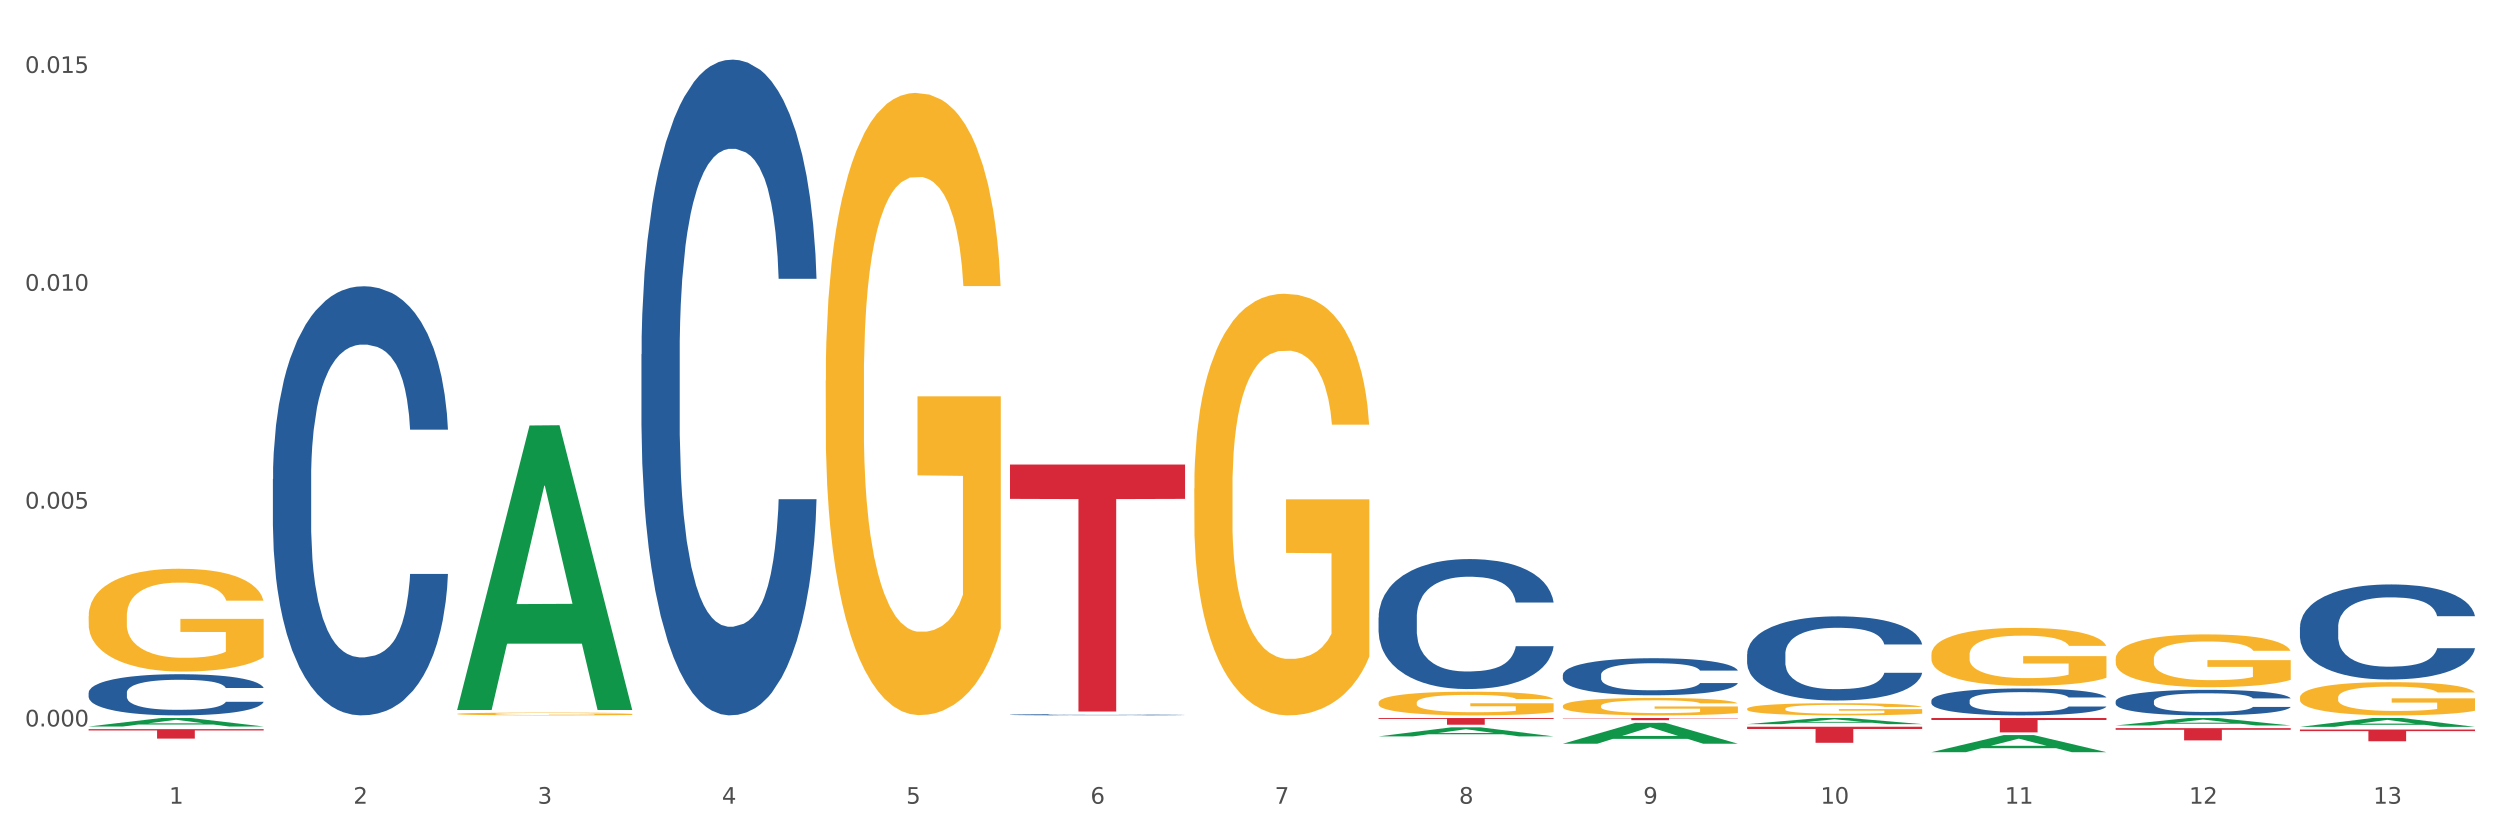 <?xml version="1.0" encoding="utf-8" standalone="no"?>
<!DOCTYPE svg PUBLIC "-//W3C//DTD SVG 1.1//EN"
  "http://www.w3.org/Graphics/SVG/1.1/DTD/svg11.dtd">
<svg xmlns:xlink="http://www.w3.org/1999/xlink" width="1080pt" height="360pt" viewBox="0 0 1080 360" xmlns="http://www.w3.org/2000/svg" version="1.1">
 <rect x="0" y="0" width="1080" height="360" fill="#333333" stroke="none"/>
 <defs>
  <style type="text/css">*{stroke-linejoin: round; stroke-linecap: butt}</style>
 </defs>
 <g id="figure_1">
  <g id="patch_1">
   <path d="M 0 360 
L 1080 360 
L 1080 0 
L 0 0 
z
" style="fill: #ffffff; stroke: #ffffff; stroke-linejoin: miter"/>
  </g>
  <g id="axes_1">
   <g id="matplotlib.axis_1">
    <g id="xtick_1">
     <g id="text_1">
      <!-- 1 -->
      <g style="fill: #4d4d4d" transform="translate(73.043 347.204) scale(0.096 -0.096)">
       <defs>
        <path id="DejaVuSans-31" d="M 794 531 
L 1825 531 
L 1825 4091 
L 703 3866 
L 703 4441 
L 1819 4666 
L 2450 4666 
L 2450 531 
L 3481 531 
L 3481 0 
L 794 0 
L 794 531 
z
" transform="scale(0.016)"/>
       </defs>
       <use xlink:href="#DejaVuSans-31"/>
      </g>
     </g>
    </g>
    <g id="xtick_2">
     <g id="text_2">
      <!-- 2 -->
      <g style="fill: #4d4d4d" transform="translate(152.65 347.204) scale(0.096 -0.096)">
       <defs>
        <path id="DejaVuSans-32" d="M 1228 531 
L 3431 531 
L 3431 0 
L 469 0 
L 469 531 
Q 828 903 1448 1529 
Q 2069 2156 2228 2338 
Q 2531 2678 2651 2914 
Q 2772 3150 2772 3378 
Q 2772 3750 2511 3984 
Q 2250 4219 1831 4219 
Q 1534 4219 1204 4116 
Q 875 4013 500 3803 
L 500 4441 
Q 881 4594 1212 4672 
Q 1544 4750 1819 4750 
Q 2544 4750 2975 4387 
Q 3406 4025 3406 3419 
Q 3406 3131 3298 2873 
Q 3191 2616 2906 2266 
Q 2828 2175 2409 1742 
Q 1991 1309 1228 531 
z
" transform="scale(0.016)"/>
       </defs>
       <use xlink:href="#DejaVuSans-32"/>
      </g>
     </g>
    </g>
    <g id="xtick_3">
     <g id="text_3">
      <!-- 3 -->
      <g style="fill: #4d4d4d" transform="translate(232.258 347.204) scale(0.096 -0.096)">
       <defs>
        <path id="DejaVuSans-33" d="M 2597 2516 
Q 3050 2419 3304 2112 
Q 3559 1806 3559 1356 
Q 3559 666 3084 287 
Q 2609 -91 1734 -91 
Q 1441 -91 1130 -33 
Q 819 25 488 141 
L 488 750 
Q 750 597 1062 519 
Q 1375 441 1716 441 
Q 2309 441 2620 675 
Q 2931 909 2931 1356 
Q 2931 1769 2642 2001 
Q 2353 2234 1838 2234 
L 1294 2234 
L 1294 2753 
L 1863 2753 
Q 2328 2753 2575 2939 
Q 2822 3125 2822 3475 
Q 2822 3834 2567 4026 
Q 2313 4219 1838 4219 
Q 1578 4219 1281 4162 
Q 984 4106 628 3988 
L 628 4550 
Q 988 4650 1302 4700 
Q 1616 4750 1894 4750 
Q 2613 4750 3031 4423 
Q 3450 4097 3450 3541 
Q 3450 3153 3228 2886 
Q 3006 2619 2597 2516 
z
" transform="scale(0.016)"/>
       </defs>
       <use xlink:href="#DejaVuSans-33"/>
      </g>
     </g>
    </g>
    <g id="xtick_4">
     <g id="text_4">
      <!-- 4 -->
      <g style="fill: #4d4d4d" transform="translate(311.865 347.204) scale(0.096 -0.096)">
       <defs>
        <path id="DejaVuSans-34" d="M 2419 4116 
L 825 1625 
L 2419 1625 
L 2419 4116 
z
M 2253 4666 
L 3047 4666 
L 3047 1625 
L 3713 1625 
L 3713 1100 
L 3047 1100 
L 3047 0 
L 2419 0 
L 2419 1100 
L 313 1100 
L 313 1709 
L 2253 4666 
z
" transform="scale(0.016)"/>
       </defs>
       <use xlink:href="#DejaVuSans-34"/>
      </g>
     </g>
    </g>
    <g id="xtick_5">
     <g id="text_5">
      <!-- 5 -->
      <g style="fill: #4d4d4d" transform="translate(391.473 347.204) scale(0.096 -0.096)">
       <defs>
        <path id="DejaVuSans-35" d="M 691 4666 
L 3169 4666 
L 3169 4134 
L 1269 4134 
L 1269 2991 
Q 1406 3038 1543 3061 
Q 1681 3084 1819 3084 
Q 2600 3084 3056 2656 
Q 3513 2228 3513 1497 
Q 3513 744 3044 326 
Q 2575 -91 1722 -91 
Q 1428 -91 1123 -41 
Q 819 9 494 109 
L 494 744 
Q 775 591 1075 516 
Q 1375 441 1709 441 
Q 2250 441 2565 725 
Q 2881 1009 2881 1497 
Q 2881 1984 2565 2268 
Q 2250 2553 1709 2553 
Q 1456 2553 1204 2497 
Q 953 2441 691 2322 
L 691 4666 
z
" transform="scale(0.016)"/>
       </defs>
       <use xlink:href="#DejaVuSans-35"/>
      </g>
     </g>
    </g>
    <g id="xtick_6">
     <g id="text_6">
      <!-- 6 -->
      <g style="fill: #4d4d4d" transform="translate(471.08 347.204) scale(0.096 -0.096)">
       <defs>
        <path id="DejaVuSans-36" d="M 2113 2584 
Q 1688 2584 1439 2293 
Q 1191 2003 1191 1497 
Q 1191 994 1439 701 
Q 1688 409 2113 409 
Q 2538 409 2786 701 
Q 3034 994 3034 1497 
Q 3034 2003 2786 2293 
Q 2538 2584 2113 2584 
z
M 3366 4563 
L 3366 3988 
Q 3128 4100 2886 4159 
Q 2644 4219 2406 4219 
Q 1781 4219 1451 3797 
Q 1122 3375 1075 2522 
Q 1259 2794 1537 2939 
Q 1816 3084 2150 3084 
Q 2853 3084 3261 2657 
Q 3669 2231 3669 1497 
Q 3669 778 3244 343 
Q 2819 -91 2113 -91 
Q 1303 -91 875 529 
Q 447 1150 447 2328 
Q 447 3434 972 4092 
Q 1497 4750 2381 4750 
Q 2619 4750 2861 4703 
Q 3103 4656 3366 4563 
z
" transform="scale(0.016)"/>
       </defs>
       <use xlink:href="#DejaVuSans-36"/>
      </g>
     </g>
    </g>
    <g id="xtick_7">
     <g id="text_7">
      <!-- 7 -->
      <g style="fill: #4d4d4d" transform="translate(550.688 347.204) scale(0.096 -0.096)">
       <defs>
        <path id="DejaVuSans-37" d="M 525 4666 
L 3525 4666 
L 3525 4397 
L 1831 0 
L 1172 0 
L 2766 4134 
L 525 4134 
L 525 4666 
z
" transform="scale(0.016)"/>
       </defs>
       <use xlink:href="#DejaVuSans-37"/>
      </g>
     </g>
    </g>
    <g id="xtick_8">
     <g id="text_8">
      <!-- 8 -->
      <g style="fill: #4d4d4d" transform="translate(630.295 347.204) scale(0.096 -0.096)">
       <defs>
        <path id="DejaVuSans-38" d="M 2034 2216 
Q 1584 2216 1326 1975 
Q 1069 1734 1069 1313 
Q 1069 891 1326 650 
Q 1584 409 2034 409 
Q 2484 409 2743 651 
Q 3003 894 3003 1313 
Q 3003 1734 2745 1975 
Q 2488 2216 2034 2216 
z
M 1403 2484 
Q 997 2584 770 2862 
Q 544 3141 544 3541 
Q 544 4100 942 4425 
Q 1341 4750 2034 4750 
Q 2731 4750 3128 4425 
Q 3525 4100 3525 3541 
Q 3525 3141 3298 2862 
Q 3072 2584 2669 2484 
Q 3125 2378 3379 2068 
Q 3634 1759 3634 1313 
Q 3634 634 3220 271 
Q 2806 -91 2034 -91 
Q 1263 -91 848 271 
Q 434 634 434 1313 
Q 434 1759 690 2068 
Q 947 2378 1403 2484 
z
M 1172 3481 
Q 1172 3119 1398 2916 
Q 1625 2713 2034 2713 
Q 2441 2713 2670 2916 
Q 2900 3119 2900 3481 
Q 2900 3844 2670 4047 
Q 2441 4250 2034 4250 
Q 1625 4250 1398 4047 
Q 1172 3844 1172 3481 
z
" transform="scale(0.016)"/>
       </defs>
       <use xlink:href="#DejaVuSans-38"/>
      </g>
     </g>
    </g>
    <g id="xtick_9">
     <g id="text_9">
      <!-- 9 -->
      <g style="fill: #4d4d4d" transform="translate(709.902 347.204) scale(0.096 -0.096)">
       <defs>
        <path id="DejaVuSans-39" d="M 703 97 
L 703 672 
Q 941 559 1184 500 
Q 1428 441 1663 441 
Q 2288 441 2617 861 
Q 2947 1281 2994 2138 
Q 2813 1869 2534 1725 
Q 2256 1581 1919 1581 
Q 1219 1581 811 2004 
Q 403 2428 403 3163 
Q 403 3881 828 4315 
Q 1253 4750 1959 4750 
Q 2769 4750 3195 4129 
Q 3622 3509 3622 2328 
Q 3622 1225 3098 567 
Q 2575 -91 1691 -91 
Q 1453 -91 1209 -44 
Q 966 3 703 97 
z
M 1959 2075 
Q 2384 2075 2632 2365 
Q 2881 2656 2881 3163 
Q 2881 3666 2632 3958 
Q 2384 4250 1959 4250 
Q 1534 4250 1286 3958 
Q 1038 3666 1038 3163 
Q 1038 2656 1286 2365 
Q 1534 2075 1959 2075 
z
" transform="scale(0.016)"/>
       </defs>
       <use xlink:href="#DejaVuSans-39"/>
      </g>
     </g>
    </g>
    <g id="xtick_10">
     <g id="text_10">
      <!-- 10 -->
      <g style="fill: #4d4d4d" transform="translate(786.456 347.204) scale(0.096 -0.096)">
       <defs>
        <path id="DejaVuSans-30" d="M 2034 4250 
Q 1547 4250 1301 3770 
Q 1056 3291 1056 2328 
Q 1056 1369 1301 889 
Q 1547 409 2034 409 
Q 2525 409 2770 889 
Q 3016 1369 3016 2328 
Q 3016 3291 2770 3770 
Q 2525 4250 2034 4250 
z
M 2034 4750 
Q 2819 4750 3233 4129 
Q 3647 3509 3647 2328 
Q 3647 1150 3233 529 
Q 2819 -91 2034 -91 
Q 1250 -91 836 529 
Q 422 1150 422 2328 
Q 422 3509 836 4129 
Q 1250 4750 2034 4750 
z
" transform="scale(0.016)"/>
       </defs>
       <use xlink:href="#DejaVuSans-31"/>
       <use xlink:href="#DejaVuSans-30" transform="translate(63.623 0)"/>
      </g>
     </g>
    </g>
    <g id="xtick_11">
     <g id="text_11">
      <!-- 11 -->
      <g style="fill: #4d4d4d" transform="translate(866.063 347.204) scale(0.096 -0.096)">
       <use xlink:href="#DejaVuSans-31"/>
       <use xlink:href="#DejaVuSans-31" transform="translate(63.623 0)"/>
      </g>
     </g>
    </g>
    <g id="xtick_12">
     <g id="text_12">
      <!-- 12 -->
      <g style="fill: #4d4d4d" transform="translate(945.671 347.204) scale(0.096 -0.096)">
       <use xlink:href="#DejaVuSans-31"/>
       <use xlink:href="#DejaVuSans-32" transform="translate(63.623 0)"/>
      </g>
     </g>
    </g>
    <g id="xtick_13">
     <g id="text_13">
      <!-- 13 -->
      <g style="fill: #4d4d4d" transform="translate(1025.278 347.204) scale(0.096 -0.096)">
       <use xlink:href="#DejaVuSans-31"/>
       <use xlink:href="#DejaVuSans-33" transform="translate(63.623 0)"/>
      </g>
     </g>
    </g>
    <g id="xtick_14"/>
    <g id="xtick_15"/>
    <g id="xtick_16"/>
    <g id="xtick_17"/>
    <g id="xtick_18"/>
    <g id="xtick_19"/>
    <g id="xtick_20"/>
    <g id="xtick_21"/>
    <g id="xtick_22"/>
    <g id="xtick_23"/>
    <g id="xtick_24"/>
    <g id="xtick_25"/>
   </g>
   <g id="matplotlib.axis_2">
    <g id="ytick_1">
     <g id="text_14">
      <!-- 0.000 -->
      <g style="fill: #4d4d4d" transform="translate(10.8 313.831) scale(0.096 -0.096)">
       <defs>
        <path id="DejaVuSans-2e" d="M 684 794 
L 1344 794 
L 1344 0 
L 684 0 
L 684 794 
z
" transform="scale(0.016)"/>
       </defs>
       <use xlink:href="#DejaVuSans-30"/>
       <use xlink:href="#DejaVuSans-2e" transform="translate(63.623 0)"/>
       <use xlink:href="#DejaVuSans-30" transform="translate(95.41 0)"/>
       <use xlink:href="#DejaVuSans-30" transform="translate(159.033 0)"/>
       <use xlink:href="#DejaVuSans-30" transform="translate(222.656 0)"/>
      </g>
     </g>
    </g>
    <g id="ytick_2">
     <g id="text_15">
      <!-- 0.005 -->
      <g style="fill: #4d4d4d" transform="translate(10.8 219.72) scale(0.096 -0.096)">
       <use xlink:href="#DejaVuSans-30"/>
       <use xlink:href="#DejaVuSans-2e" transform="translate(63.623 0)"/>
       <use xlink:href="#DejaVuSans-30" transform="translate(95.41 0)"/>
       <use xlink:href="#DejaVuSans-30" transform="translate(159.033 0)"/>
       <use xlink:href="#DejaVuSans-35" transform="translate(222.656 0)"/>
      </g>
     </g>
    </g>
    <g id="ytick_3">
     <g id="text_16">
      <!-- 0.010 -->
      <g style="fill: #4d4d4d" transform="translate(10.8 125.608) scale(0.096 -0.096)">
       <use xlink:href="#DejaVuSans-30"/>
       <use xlink:href="#DejaVuSans-2e" transform="translate(63.623 0)"/>
       <use xlink:href="#DejaVuSans-30" transform="translate(95.41 0)"/>
       <use xlink:href="#DejaVuSans-31" transform="translate(159.033 0)"/>
       <use xlink:href="#DejaVuSans-30" transform="translate(222.656 0)"/>
      </g>
     </g>
    </g>
    <g id="ytick_4">
     <g id="text_17">
      <!-- 0.015 -->
      <g style="fill: #4d4d4d" transform="translate(10.8 31.496) scale(0.096 -0.096)">
       <use xlink:href="#DejaVuSans-30"/>
       <use xlink:href="#DejaVuSans-2e" transform="translate(63.623 0)"/>
       <use xlink:href="#DejaVuSans-30" transform="translate(95.41 0)"/>
       <use xlink:href="#DejaVuSans-31" transform="translate(159.033 0)"/>
       <use xlink:href="#DejaVuSans-35" transform="translate(222.656 0)"/>
      </g>
     </g>
    </g>
    <g id="ytick_5"/>
    <g id="ytick_6"/>
    <g id="ytick_7"/>
   </g>
   <g id="PolyCollection_1">
    <path d="M 38.283 313.843 
L 38.361 313.84 
L 69.547 310.187 
L 82.49 310.184 
L 113.91 313.85 
L 98.941 313.85 
L 92.158 312.996 
L 59.958 312.996 
L 59.724 313.01 
L 53.175 313.85 
L 38.283 313.85 
L 38.283 313.843 
L 64.012 312.487 
L 88.103 312.483 
L 76.175 310.965 
L 76.019 310.959 
L 75.863 310.969 
L 63.934 312.483 
L 64.012 312.487 
L 38.283 313.843 
z
" clip-path="url(#pd2b3e5191a)" style="fill: #109648"/>
    <path d="M 913.965 314.543 
L 989.593 314.543 
L 989.593 315.28 
L 959.843 315.285 
L 959.843 319.842 
L 943.535 319.842 
L 943.535 315.285 
L 913.965 315.28 
L 913.965 314.548 
L 913.965 314.543 
z
" clip-path="url(#pd2b3e5191a)" style="fill: #d62839"/>
    <path d="M 834.358 310.184 
L 909.985 310.184 
L 909.985 311.049 
L 880.236 311.055 
L 880.236 316.408 
L 863.928 316.408 
L 863.928 311.055 
L 834.358 311.049 
L 834.358 310.19 
L 834.358 310.184 
z
" clip-path="url(#pd2b3e5191a)" style="fill: #d62839"/>
    <path d="M 754.75 313.963 
L 830.378 313.963 
L 830.378 314.925 
L 800.628 314.932 
L 800.628 320.884 
L 784.32 320.884 
L 784.32 314.932 
L 754.75 314.925 
L 754.75 313.97 
L 754.75 313.963 
z
" clip-path="url(#pd2b3e5191a)" style="fill: #d62839"/>
    <path d="M 675.143 310.184 
L 750.77 310.184 
L 750.77 310.315 
L 721.021 310.316 
L 721.021 311.124 
L 704.713 311.124 
L 704.713 310.316 
L 675.143 310.315 
L 675.143 310.185 
L 675.143 310.184 
z
" clip-path="url(#pd2b3e5191a)" style="fill: #d62839"/>
    <path d="M 595.535 310.184 
L 671.163 310.184 
L 671.163 310.586 
L 641.413 310.589 
L 641.413 313.078 
L 625.105 313.078 
L 625.105 310.589 
L 595.535 310.586 
L 595.535 310.187 
L 595.535 310.184 
z
" clip-path="url(#pd2b3e5191a)" style="fill: #d62839"/>
    <path d="M 436.32 200.68 
L 511.948 200.68 
L 511.948 215.51 
L 482.199 215.61 
L 482.199 307.394 
L 465.89 307.394 
L 465.89 215.61 
L 436.32 215.51 
L 436.32 200.78 
L 436.32 200.68 
z
" clip-path="url(#pd2b3e5191a)" style="fill: #d62839"/>
    <path d="M 38.283 314.988 
L 113.91 314.988 
L 113.91 315.555 
L 84.161 315.559 
L 84.161 319.067 
L 67.853 319.067 
L 67.853 315.559 
L 38.283 315.555 
L 38.283 314.992 
L 38.283 314.988 
z
" clip-path="url(#pd2b3e5191a)" style="fill: #d62839"/>
    <path d="M 993.573 315.152 
L 1069.2 315.152 
L 1069.2 315.856 
L 1039.451 315.861 
L 1039.451 320.215 
L 1023.143 320.215 
L 1023.143 315.861 
L 993.573 315.856 
L 993.573 315.157 
L 993.573 315.152 
z
" clip-path="url(#pd2b3e5191a)" style="fill: #d62839"/>
    <path d="M 38.283 299.249 
L 38.372 299.233 
L 38.372 298.778 
L 38.641 298.161 
L 39.624 297.023 
L 40.875 296.162 
L 43.021 295.155 
L 44.183 294.732 
L 45.703 294.261 
L 48.831 293.497 
L 52.407 292.848 
L 54.91 292.49 
L 56.788 292.263 
L 60.989 291.856 
L 63.403 291.678 
L 65.906 291.532 
L 68.051 291.434 
L 71.627 291.32 
L 74.487 291.272 
L 77.795 291.255 
L 80.566 291.272 
L 84.231 291.337 
L 89.595 291.532 
L 91.651 291.645 
L 94.422 291.84 
L 97.283 292.1 
L 99.607 292.36 
L 102.289 292.734 
L 105.06 293.221 
L 107.742 293.839 
L 109.619 294.407 
L 111.139 295.008 
L 112.48 295.74 
L 113.463 296.536 
L 113.91 297.202 
L 97.551 297.202 
L 97.104 296.601 
L 96.21 295.951 
L 95.316 295.512 
L 94.333 295.155 
L 92.813 294.749 
L 91.472 294.489 
L 89.237 294.18 
L 87.181 293.985 
L 85.483 293.871 
L 83.427 293.774 
L 79.047 293.676 
L 75.918 293.676 
L 73.951 293.709 
L 71.537 293.79 
L 69.481 293.904 
L 67.068 294.099 
L 65.191 294.31 
L 63.313 294.586 
L 62.241 294.781 
L 60.631 295.138 
L 59.559 295.431 
L 58.128 295.935 
L 57.324 296.292 
L 55.894 297.218 
L 55.268 297.901 
L 55 298.372 
L 54.821 298.892 
L 54.821 301.426 
L 55.357 302.564 
L 55.804 303.051 
L 56.519 303.603 
L 57.86 304.318 
L 59.827 305.017 
L 61.883 305.521 
L 63.581 305.829 
L 65.191 306.057 
L 66.8 306.236 
L 68.766 306.398 
L 70.375 306.495 
L 72.789 306.593 
L 75.65 306.642 
L 77.884 306.642 
L 82.444 306.56 
L 84.5 306.479 
L 86.466 306.365 
L 88.612 306.187 
L 90.31 305.992 
L 91.293 305.846 
L 92.903 305.537 
L 94.154 305.212 
L 95.227 304.838 
L 95.942 304.513 
L 96.747 304.026 
L 97.372 303.473 
L 97.551 303.181 
L 113.91 303.181 
L 113.553 303.766 
L 112.927 304.335 
L 111.675 305.098 
L 110.692 305.537 
L 109.172 306.073 
L 107.563 306.528 
L 105.328 307.032 
L 103.272 307.405 
L 101.127 307.73 
L 98.803 308.023 
L 94.601 308.429 
L 93.081 308.543 
L 89.863 308.738 
L 87.36 308.851 
L 83.695 308.965 
L 79.94 309.03 
L 76.007 309.046 
L 72.521 309.014 
L 68.677 308.916 
L 66.263 308.819 
L 63.581 308.673 
L 60.453 308.445 
L 57.503 308.169 
L 54.731 307.844 
L 52.139 307.47 
L 49.725 307.048 
L 46.597 306.349 
L 44.272 305.667 
L 42.574 305.033 
L 41.412 304.497 
L 40.25 303.815 
L 39.624 303.343 
L 38.641 302.206 
L 38.283 301.15 
L 38.283 299.249 
z
" clip-path="url(#pd2b3e5191a)" style="fill: #255c99"/>
    <path d="M 277.105 153.045 
L 277.195 152.786 
L 277.195 145.542 
L 277.463 135.711 
L 278.446 117.601 
L 279.698 103.89 
L 281.843 87.85 
L 283.005 81.123 
L 284.525 73.621 
L 287.654 61.461 
L 291.23 51.113 
L 293.733 45.421 
L 295.61 41.799 
L 299.811 35.332 
L 302.225 32.486 
L 304.728 30.158 
L 306.874 28.605 
L 310.449 26.794 
L 313.31 26.018 
L 316.618 25.759 
L 319.389 26.018 
L 323.054 27.053 
L 328.417 30.158 
L 330.474 31.969 
L 333.245 35.073 
L 336.105 39.212 
L 338.43 43.352 
L 341.111 49.302 
L 343.883 57.063 
L 346.564 66.894 
L 348.442 75.949 
L 349.961 85.521 
L 351.302 97.163 
L 352.286 109.84 
L 352.733 120.447 
L 336.374 120.447 
L 335.927 110.875 
L 335.033 100.527 
L 334.139 93.541 
L 333.155 87.85 
L 331.636 81.382 
L 330.295 77.243 
L 328.06 72.327 
L 326.004 69.223 
L 324.305 67.412 
L 322.249 65.859 
L 317.869 64.307 
L 314.74 64.307 
L 312.774 64.825 
L 310.36 66.118 
L 308.304 67.929 
L 305.89 71.034 
L 304.013 74.397 
L 302.136 78.795 
L 301.063 81.899 
L 299.454 87.591 
L 298.381 92.248 
L 296.951 100.268 
L 296.146 105.959 
L 294.716 120.706 
L 294.09 131.572 
L 293.822 139.074 
L 293.643 147.353 
L 293.643 187.712 
L 294.18 205.821 
L 294.627 213.583 
L 295.342 222.379 
L 296.683 233.762 
L 298.649 244.886 
L 300.705 252.906 
L 302.404 257.822 
L 304.013 261.444 
L 305.622 264.29 
L 307.589 266.877 
L 309.198 268.429 
L 311.611 269.981 
L 314.472 270.757 
L 316.707 270.757 
L 321.266 269.464 
L 323.322 268.17 
L 325.289 266.359 
L 327.434 263.513 
L 329.133 260.409 
L 330.116 258.081 
L 331.725 253.165 
L 332.977 247.991 
L 334.049 242.041 
L 334.764 236.866 
L 335.569 229.105 
L 336.195 220.309 
L 336.374 215.652 
L 352.733 215.652 
L 352.375 224.966 
L 351.749 234.021 
L 350.498 246.18 
L 349.514 253.165 
L 347.995 261.703 
L 346.386 268.946 
L 344.151 276.966 
L 342.095 282.917 
L 339.949 288.091 
L 337.625 292.748 
L 333.424 299.215 
L 331.904 301.026 
L 328.686 304.131 
L 326.183 305.942 
L 322.517 307.753 
L 318.763 308.788 
L 314.83 309.046 
L 311.343 308.529 
L 307.499 306.977 
L 305.086 305.424 
L 302.404 303.096 
L 299.275 299.474 
L 296.325 295.076 
L 293.554 289.902 
L 290.962 283.952 
L 288.548 277.225 
L 285.419 266.101 
L 283.095 255.235 
L 281.396 245.145 
L 280.234 236.608 
L 279.072 225.742 
L 278.446 218.239 
L 277.463 200.13 
L 277.105 183.314 
L 277.105 153.045 
z
" clip-path="url(#pd2b3e5191a)" style="fill: #255c99"/>
    <path d="M 436.32 308.763 
L 436.41 308.762 
L 436.41 308.749 
L 436.678 308.731 
L 437.661 308.698 
L 438.913 308.673 
L 441.058 308.644 
L 442.22 308.632 
L 443.74 308.618 
L 446.869 308.596 
L 450.445 308.577 
L 452.948 308.567 
L 454.825 308.56 
L 459.026 308.549 
L 461.44 308.543 
L 463.943 308.539 
L 466.089 308.536 
L 469.664 308.533 
L 472.525 308.532 
L 475.832 308.531 
L 478.604 308.532 
L 482.269 308.534 
L 487.632 308.539 
L 489.689 308.543 
L 492.46 308.548 
L 495.32 308.556 
L 497.645 308.563 
L 500.326 308.574 
L 503.098 308.588 
L 505.779 308.606 
L 507.657 308.623 
L 509.176 308.64 
L 510.517 308.661 
L 511.501 308.684 
L 511.948 308.703 
L 495.589 308.703 
L 495.142 308.686 
L 494.248 308.667 
L 493.354 308.654 
L 492.37 308.644 
L 490.851 308.632 
L 489.51 308.625 
L 487.275 308.616 
L 485.219 308.61 
L 483.52 308.607 
L 481.464 308.604 
L 477.084 308.601 
L 473.955 308.601 
L 471.989 308.602 
L 469.575 308.605 
L 467.519 308.608 
L 465.105 308.614 
L 463.228 308.62 
L 461.351 308.628 
L 460.278 308.633 
L 458.669 308.644 
L 457.596 308.652 
L 456.166 308.667 
L 455.361 308.677 
L 453.931 308.704 
L 453.305 308.724 
L 453.037 308.737 
L 452.858 308.752 
L 452.858 308.826 
L 453.395 308.859 
L 453.842 308.873 
L 454.557 308.889 
L 455.898 308.909 
L 457.864 308.93 
L 459.92 308.944 
L 461.619 308.953 
L 463.228 308.96 
L 464.837 308.965 
L 466.804 308.97 
L 468.413 308.972 
L 470.826 308.975 
L 473.687 308.977 
L 475.922 308.977 
L 480.481 308.974 
L 482.537 308.972 
L 484.504 308.969 
L 486.649 308.964 
L 488.348 308.958 
L 489.331 308.954 
L 490.94 308.945 
L 492.192 308.935 
L 493.264 308.925 
L 493.979 308.915 
L 494.784 308.901 
L 495.41 308.885 
L 495.589 308.877 
L 511.948 308.877 
L 511.59 308.893 
L 510.964 308.91 
L 509.713 308.932 
L 508.729 308.945 
L 507.21 308.96 
L 505.601 308.973 
L 503.366 308.988 
L 501.31 308.999 
L 499.164 309.008 
L 496.84 309.017 
L 492.639 309.028 
L 491.119 309.032 
L 487.901 309.037 
L 485.398 309.041 
L 481.732 309.044 
L 477.978 309.046 
L 474.045 309.046 
L 470.558 309.045 
L 466.714 309.043 
L 464.301 309.04 
L 461.619 309.036 
L 458.49 309.029 
L 455.54 309.021 
L 452.769 309.012 
L 450.176 309.001 
L 447.763 308.988 
L 444.634 308.968 
L 442.31 308.948 
L 440.611 308.93 
L 439.449 308.915 
L 438.287 308.895 
L 437.661 308.881 
L 436.678 308.848 
L 436.32 308.818 
L 436.32 308.763 
z
" clip-path="url(#pd2b3e5191a)" style="fill: #255c99"/>
    <path d="M 595.535 266.75 
L 595.625 266.698 
L 595.625 265.262 
L 595.893 263.314 
L 596.876 259.723 
L 598.128 257.005 
L 600.273 253.826 
L 601.435 252.492 
L 602.955 251.005 
L 606.084 248.594 
L 609.66 246.543 
L 612.163 245.415 
L 614.04 244.697 
L 618.241 243.415 
L 620.655 242.85 
L 623.158 242.389 
L 625.304 242.081 
L 628.879 241.722 
L 631.74 241.568 
L 635.047 241.517 
L 637.819 241.568 
L 641.484 241.773 
L 646.847 242.389 
L 648.904 242.748 
L 651.675 243.363 
L 654.535 244.184 
L 656.86 245.004 
L 659.541 246.184 
L 662.313 247.723 
L 664.994 249.671 
L 666.872 251.466 
L 668.391 253.364 
L 669.732 255.672 
L 670.716 258.185 
L 671.163 260.288 
L 654.803 260.288 
L 654.357 258.39 
L 653.463 256.339 
L 652.569 254.954 
L 651.585 253.826 
L 650.066 252.543 
L 648.725 251.723 
L 646.49 250.748 
L 644.434 250.133 
L 642.735 249.774 
L 640.679 249.466 
L 636.299 249.159 
L 633.17 249.159 
L 631.204 249.261 
L 628.79 249.518 
L 626.734 249.877 
L 624.32 250.492 
L 622.443 251.159 
L 620.566 252.031 
L 619.493 252.646 
L 617.884 253.774 
L 616.811 254.697 
L 615.381 256.287 
L 614.576 257.416 
L 613.146 260.339 
L 612.52 262.493 
L 612.252 263.98 
L 612.073 265.621 
L 612.073 273.622 
L 612.61 277.212 
L 613.057 278.751 
L 613.772 280.494 
L 615.113 282.751 
L 617.079 284.956 
L 619.135 286.546 
L 620.834 287.521 
L 622.443 288.239 
L 624.052 288.803 
L 626.019 289.316 
L 627.628 289.623 
L 630.041 289.931 
L 632.902 290.085 
L 635.137 290.085 
L 639.696 289.828 
L 641.752 289.572 
L 643.719 289.213 
L 645.864 288.649 
L 647.563 288.033 
L 648.546 287.572 
L 650.155 286.597 
L 651.407 285.572 
L 652.479 284.392 
L 653.194 283.366 
L 653.999 281.828 
L 654.625 280.084 
L 654.803 279.161 
L 671.163 279.161 
L 670.805 281.007 
L 670.179 282.802 
L 668.928 285.213 
L 667.944 286.597 
L 666.425 288.29 
L 664.816 289.726 
L 662.581 291.316 
L 660.525 292.495 
L 658.379 293.521 
L 656.055 294.444 
L 651.853 295.726 
L 650.334 296.085 
L 647.116 296.701 
L 644.613 297.06 
L 640.947 297.419 
L 637.193 297.624 
L 633.26 297.675 
L 629.773 297.573 
L 625.929 297.265 
L 623.516 296.957 
L 620.834 296.496 
L 617.705 295.778 
L 614.755 294.906 
L 611.984 293.88 
L 609.391 292.7 
L 606.978 291.367 
L 603.849 289.162 
L 601.525 287.008 
L 599.826 285.007 
L 598.664 283.315 
L 597.502 281.161 
L 596.876 279.674 
L 595.893 276.084 
L 595.535 272.75 
L 595.535 266.75 
z
" clip-path="url(#pd2b3e5191a)" style="fill: #255c99"/>
    <path d="M 38.283 266.222 
L 38.372 266.181 
L 38.372 264.721 
L 38.551 263.463 
L 39.444 260.42 
L 40.783 257.905 
L 41.765 256.566 
L 42.747 255.47 
L 43.908 254.375 
L 45.337 253.239 
L 47.926 251.576 
L 49.533 250.724 
L 51.498 249.831 
L 55.069 248.533 
L 57.659 247.803 
L 60.337 247.194 
L 64.712 246.464 
L 67.57 246.139 
L 70.605 245.896 
L 74.266 245.734 
L 77.034 245.693 
L 83.106 245.815 
L 88.284 246.18 
L 90.784 246.464 
L 93.999 246.951 
L 95.695 247.275 
L 98.463 247.924 
L 101.32 248.776 
L 103.285 249.507 
L 106.231 250.886 
L 108.464 252.265 
L 110.517 253.969 
L 111.589 255.146 
L 112.392 256.241 
L 113.107 257.499 
L 113.821 259.487 
L 97.749 259.487 
L 97.124 258.067 
L 96.142 256.728 
L 94.713 255.43 
L 93.463 254.619 
L 91.32 253.604 
L 89.356 252.955 
L 87.302 252.468 
L 84.802 252.063 
L 82.838 251.86 
L 80.07 251.697 
L 74.623 251.738 
L 70.962 252.063 
L 68.462 252.468 
L 66.855 252.833 
L 65.427 253.239 
L 63.819 253.807 
L 61.944 254.659 
L 60.605 255.43 
L 59.266 256.404 
L 58.194 257.377 
L 57.212 258.513 
L 56.409 259.73 
L 55.783 260.988 
L 55.248 262.53 
L 54.801 265.086 
L 54.801 270.644 
L 54.98 271.901 
L 55.426 273.565 
L 55.962 274.823 
L 56.855 276.324 
L 57.659 277.338 
L 59.176 278.798 
L 60.873 280.016 
L 62.212 280.786 
L 63.552 281.436 
L 65.873 282.328 
L 68.462 283.058 
L 70.695 283.505 
L 73.73 283.91 
L 75.784 284.073 
L 77.57 284.154 
L 81.945 284.154 
L 85.07 284.032 
L 88.552 283.748 
L 91.231 283.383 
L 93.463 282.937 
L 95.963 282.206 
L 97.57 281.517 
L 97.57 273.037 
L 77.927 272.997 
L 77.927 267.358 
L 113.91 267.358 
L 113.91 283.91 
L 112.392 284.762 
L 110.696 285.533 
L 108.91 286.223 
L 106.231 287.075 
L 103.017 287.886 
L 100.16 288.454 
L 97.124 288.941 
L 93.552 289.387 
L 88.909 289.793 
L 86.052 289.955 
L 82.481 290.077 
L 78.284 290.118 
L 74.623 290.036 
L 71.052 289.834 
L 67.302 289.468 
L 63.641 288.941 
L 60.873 288.414 
L 58.105 287.765 
L 55.158 286.913 
L 52.837 286.101 
L 51.051 285.371 
L 49.087 284.438 
L 46.944 283.221 
L 45.337 282.125 
L 43.908 280.989 
L 42.39 279.529 
L 41.319 278.271 
L 40.247 276.689 
L 39.622 275.512 
L 38.908 273.687 
L 38.372 271.131 
L 38.283 266.222 
z
" clip-path="url(#pd2b3e5191a)" style="fill: #f7b32b"/>
    <path d="M 993.573 270.93 
L 993.662 270.893 
L 993.662 269.842 
L 993.93 268.417 
L 994.914 265.79 
L 996.165 263.802 
L 998.311 261.476 
L 999.473 260.501 
L 1000.993 259.413 
L 1004.121 257.649 
L 1007.697 256.149 
L 1010.2 255.323 
L 1012.077 254.798 
L 1016.279 253.86 
L 1018.693 253.448 
L 1021.196 253.11 
L 1023.341 252.885 
L 1026.917 252.622 
L 1029.777 252.51 
L 1033.085 252.472 
L 1035.856 252.51 
L 1039.521 252.66 
L 1044.885 253.11 
L 1046.941 253.373 
L 1049.712 253.823 
L 1052.573 254.423 
L 1054.897 255.023 
L 1057.579 255.886 
L 1060.35 257.012 
L 1063.032 258.437 
L 1064.909 259.75 
L 1066.429 261.138 
L 1067.77 262.827 
L 1068.753 264.665 
L 1069.2 266.203 
L 1052.841 266.203 
L 1052.394 264.815 
L 1051.5 263.314 
L 1050.606 262.301 
L 1049.623 261.476 
L 1048.103 260.538 
L 1046.762 259.938 
L 1044.527 259.225 
L 1042.471 258.775 
L 1040.773 258.512 
L 1038.717 258.287 
L 1034.336 258.062 
L 1031.208 258.062 
L 1029.241 258.137 
L 1026.827 258.325 
L 1024.771 258.587 
L 1022.358 259.038 
L 1020.48 259.525 
L 1018.603 260.163 
L 1017.53 260.613 
L 1015.921 261.439 
L 1014.849 262.114 
L 1013.418 263.277 
L 1012.614 264.102 
L 1011.183 266.241 
L 1010.558 267.816 
L 1010.29 268.904 
L 1010.111 270.105 
L 1010.111 275.957 
L 1010.647 278.584 
L 1011.094 279.709 
L 1011.809 280.985 
L 1013.15 282.635 
L 1015.117 284.249 
L 1017.173 285.412 
L 1018.871 286.124 
L 1020.48 286.65 
L 1022.089 287.062 
L 1024.056 287.437 
L 1025.665 287.663 
L 1028.079 287.888 
L 1030.939 288 
L 1033.174 288 
L 1037.733 287.813 
L 1039.789 287.625 
L 1041.756 287.362 
L 1043.902 286.95 
L 1045.6 286.5 
L 1046.583 286.162 
L 1048.192 285.449 
L 1049.444 284.699 
L 1050.517 283.836 
L 1051.232 283.086 
L 1052.036 281.96 
L 1052.662 280.684 
L 1052.841 280.009 
L 1069.2 280.009 
L 1068.842 281.36 
L 1068.217 282.673 
L 1066.965 284.436 
L 1065.982 285.449 
L 1064.462 286.687 
L 1062.853 287.738 
L 1060.618 288.901 
L 1058.562 289.763 
L 1056.417 290.514 
L 1054.092 291.189 
L 1049.891 292.127 
L 1048.371 292.39 
L 1045.153 292.84 
L 1042.65 293.102 
L 1038.985 293.365 
L 1035.23 293.515 
L 1031.297 293.553 
L 1027.811 293.478 
L 1023.967 293.252 
L 1021.553 293.027 
L 1018.871 292.69 
L 1015.743 292.164 
L 1012.793 291.527 
L 1010.021 290.776 
L 1007.429 289.913 
L 1005.015 288.938 
L 1001.887 287.325 
L 999.562 285.749 
L 997.864 284.286 
L 996.702 283.048 
L 995.54 281.472 
L 994.914 280.384 
L 993.93 277.758 
L 993.573 275.32 
L 993.573 270.93 
z
" clip-path="url(#pd2b3e5191a)" style="fill: #255c99"/>
    <path d="M 913.965 302.968 
L 914.055 302.958 
L 914.055 302.676 
L 914.323 302.293 
L 915.306 301.587 
L 916.558 301.053 
L 918.703 300.428 
L 919.865 300.166 
L 921.385 299.874 
L 924.514 299.4 
L 928.09 298.997 
L 930.593 298.775 
L 932.47 298.634 
L 936.671 298.382 
L 939.085 298.271 
L 941.588 298.18 
L 943.734 298.12 
L 947.309 298.049 
L 950.17 298.019 
L 953.477 298.009 
L 956.249 298.019 
L 959.914 298.06 
L 965.277 298.18 
L 967.333 298.251 
L 970.105 298.372 
L 972.965 298.533 
L 975.29 298.695 
L 977.971 298.926 
L 980.743 299.229 
L 983.424 299.612 
L 985.302 299.965 
L 986.821 300.338 
L 988.162 300.791 
L 989.146 301.285 
L 989.593 301.698 
L 973.233 301.698 
L 972.786 301.325 
L 971.893 300.922 
L 970.999 300.65 
L 970.015 300.428 
L 968.496 300.176 
L 967.155 300.015 
L 964.92 299.823 
L 962.864 299.703 
L 961.165 299.632 
L 959.109 299.571 
L 954.729 299.511 
L 951.6 299.511 
L 949.634 299.531 
L 947.22 299.582 
L 945.164 299.652 
L 942.75 299.773 
L 940.873 299.904 
L 938.996 300.075 
L 937.923 300.196 
L 936.314 300.418 
L 935.241 300.6 
L 933.811 300.912 
L 933.006 301.134 
L 931.576 301.708 
L 930.95 302.132 
L 930.682 302.424 
L 930.503 302.747 
L 930.503 304.319 
L 931.04 305.025 
L 931.487 305.327 
L 932.202 305.67 
L 933.543 306.113 
L 935.509 306.547 
L 937.565 306.859 
L 939.264 307.051 
L 940.873 307.192 
L 942.482 307.303 
L 944.449 307.403 
L 946.058 307.464 
L 948.471 307.524 
L 951.332 307.555 
L 953.567 307.555 
L 958.126 307.504 
L 960.182 307.454 
L 962.149 307.383 
L 964.294 307.272 
L 965.993 307.151 
L 966.976 307.061 
L 968.585 306.869 
L 969.836 306.668 
L 970.909 306.436 
L 971.624 306.234 
L 972.429 305.932 
L 973.055 305.589 
L 973.233 305.408 
L 989.593 305.408 
L 989.235 305.77 
L 988.609 306.123 
L 987.358 306.597 
L 986.374 306.869 
L 984.855 307.202 
L 983.246 307.484 
L 981.011 307.796 
L 978.955 308.028 
L 976.809 308.23 
L 974.485 308.411 
L 970.283 308.663 
L 968.764 308.734 
L 965.546 308.855 
L 963.043 308.925 
L 959.377 308.996 
L 955.623 309.036 
L 951.69 309.046 
L 948.203 309.026 
L 944.359 308.966 
L 941.946 308.905 
L 939.264 308.815 
L 936.135 308.673 
L 933.185 308.502 
L 930.414 308.3 
L 927.821 308.069 
L 925.408 307.807 
L 922.279 307.373 
L 919.955 306.95 
L 918.256 306.557 
L 917.094 306.224 
L 915.932 305.801 
L 915.306 305.508 
L 914.323 304.803 
L 913.965 304.148 
L 913.965 302.968 
z
" clip-path="url(#pd2b3e5191a)" style="fill: #255c99"/>
    <path d="M 834.358 302.65 
L 834.447 302.64 
L 834.447 302.343 
L 834.715 301.94 
L 835.699 301.197 
L 836.95 300.635 
L 839.096 299.978 
L 840.258 299.702 
L 841.778 299.394 
L 844.906 298.896 
L 848.482 298.471 
L 850.985 298.238 
L 852.862 298.09 
L 857.064 297.824 
L 859.478 297.708 
L 861.981 297.612 
L 864.126 297.549 
L 867.702 297.474 
L 870.562 297.442 
L 873.87 297.432 
L 876.641 297.442 
L 880.306 297.485 
L 885.67 297.612 
L 887.726 297.686 
L 890.497 297.814 
L 893.358 297.983 
L 895.682 298.153 
L 898.364 298.397 
L 901.135 298.715 
L 903.817 299.118 
L 905.694 299.49 
L 907.214 299.882 
L 908.555 300.359 
L 909.538 300.879 
L 909.985 301.314 
L 893.626 301.314 
L 893.179 300.922 
L 892.285 300.497 
L 891.391 300.211 
L 890.408 299.978 
L 888.888 299.712 
L 887.547 299.543 
L 885.312 299.341 
L 883.256 299.214 
L 881.558 299.14 
L 879.502 299.076 
L 875.121 299.012 
L 871.993 299.012 
L 870.026 299.034 
L 867.612 299.087 
L 865.556 299.161 
L 863.143 299.288 
L 861.265 299.426 
L 859.388 299.606 
L 858.315 299.734 
L 856.706 299.967 
L 855.634 300.158 
L 854.203 300.487 
L 853.399 300.72 
L 851.968 301.325 
L 851.343 301.77 
L 851.075 302.078 
L 850.896 302.417 
L 850.896 304.072 
L 851.432 304.814 
L 851.879 305.132 
L 852.594 305.493 
L 853.935 305.96 
L 855.902 306.416 
L 857.958 306.745 
L 859.656 306.946 
L 861.265 307.095 
L 862.875 307.211 
L 864.841 307.317 
L 866.45 307.381 
L 868.864 307.445 
L 871.724 307.477 
L 873.959 307.477 
L 878.518 307.424 
L 880.574 307.37 
L 882.541 307.296 
L 884.687 307.18 
L 886.385 307.052 
L 887.368 306.957 
L 888.977 306.755 
L 890.229 306.543 
L 891.302 306.299 
L 892.017 306.087 
L 892.821 305.769 
L 893.447 305.408 
L 893.626 305.217 
L 909.985 305.217 
L 909.627 305.599 
L 909.002 305.97 
L 907.75 306.469 
L 906.767 306.755 
L 905.247 307.105 
L 903.638 307.402 
L 901.403 307.731 
L 899.347 307.975 
L 897.202 308.187 
L 894.877 308.378 
L 890.676 308.643 
L 889.156 308.718 
L 885.938 308.845 
L 883.435 308.919 
L 879.77 308.993 
L 876.015 309.036 
L 872.082 309.046 
L 868.596 309.025 
L 864.752 308.961 
L 862.338 308.898 
L 859.656 308.802 
L 856.528 308.654 
L 853.578 308.474 
L 850.806 308.261 
L 848.214 308.017 
L 845.8 307.742 
L 842.672 307.286 
L 840.347 306.84 
L 838.649 306.426 
L 837.487 306.076 
L 836.325 305.631 
L 835.699 305.323 
L 834.715 304.581 
L 834.358 303.891 
L 834.358 302.65 
z
" clip-path="url(#pd2b3e5191a)" style="fill: #255c99"/>
    <path d="M 117.89 206.957 
L 117.98 206.788 
L 117.98 202.047 
L 118.248 195.614 
L 119.231 183.763 
L 120.483 174.79 
L 122.628 164.293 
L 123.79 159.891 
L 125.31 154.981 
L 128.439 147.024 
L 132.015 140.252 
L 134.518 136.528 
L 136.395 134.157 
L 140.597 129.925 
L 143.01 128.062 
L 145.513 126.539 
L 147.659 125.523 
L 151.234 124.338 
L 154.095 123.83 
L 157.403 123.661 
L 160.174 123.83 
L 163.839 124.507 
L 169.203 126.539 
L 171.259 127.724 
L 174.03 129.755 
L 176.89 132.464 
L 179.215 135.173 
L 181.896 139.067 
L 184.668 144.146 
L 187.349 150.58 
L 189.227 156.505 
L 190.746 162.769 
L 192.087 170.388 
L 193.071 178.684 
L 193.518 185.625 
L 177.159 185.625 
L 176.712 179.361 
L 175.818 172.589 
L 174.924 168.018 
L 173.94 164.293 
L 172.421 160.061 
L 171.08 157.352 
L 168.845 154.135 
L 166.789 152.103 
L 165.09 150.918 
L 163.034 149.902 
L 158.654 148.887 
L 155.525 148.887 
L 153.559 149.225 
L 151.145 150.072 
L 149.089 151.257 
L 146.675 153.288 
L 144.798 155.489 
L 142.921 158.368 
L 141.848 160.399 
L 140.239 164.124 
L 139.166 167.171 
L 137.736 172.42 
L 136.931 176.144 
L 135.501 185.794 
L 134.875 192.905 
L 134.607 197.815 
L 134.428 203.233 
L 134.428 229.644 
L 134.965 241.495 
L 135.412 246.574 
L 136.127 252.33 
L 137.468 259.779 
L 139.434 267.059 
L 141.49 272.308 
L 143.189 275.525 
L 144.798 277.895 
L 146.407 279.757 
L 148.374 281.45 
L 149.983 282.466 
L 152.396 283.482 
L 155.257 283.99 
L 157.492 283.99 
L 162.051 283.143 
L 164.107 282.297 
L 166.074 281.112 
L 168.219 279.249 
L 169.918 277.218 
L 170.901 275.694 
L 172.51 272.477 
L 173.762 269.091 
L 174.834 265.197 
L 175.549 261.811 
L 176.354 256.732 
L 176.98 250.976 
L 177.159 247.928 
L 193.518 247.928 
L 193.16 254.023 
L 192.534 259.949 
L 191.283 267.906 
L 190.299 272.477 
L 188.78 278.064 
L 187.171 282.805 
L 184.936 288.053 
L 182.88 291.947 
L 180.734 295.333 
L 178.41 298.38 
L 174.209 302.613 
L 172.689 303.798 
L 169.471 305.83 
L 166.968 307.015 
L 163.303 308.2 
L 159.548 308.877 
L 155.615 309.046 
L 152.128 308.708 
L 148.284 307.692 
L 145.871 306.676 
L 143.189 305.152 
L 140.06 302.782 
L 137.11 299.904 
L 134.339 296.518 
L 131.747 292.624 
L 129.333 288.222 
L 126.204 280.942 
L 123.88 273.832 
L 122.181 267.229 
L 121.019 261.642 
L 119.857 254.531 
L 119.231 249.621 
L 118.248 237.77 
L 117.89 226.766 
L 117.89 206.957 
z
" clip-path="url(#pd2b3e5191a)" style="fill: #255c99"/>
    <path d="M 754.75 282.602 
L 754.84 282.569 
L 754.84 281.639 
L 755.108 280.377 
L 756.091 278.052 
L 757.343 276.292 
L 759.488 274.233 
L 760.65 273.369 
L 762.17 272.406 
L 765.299 270.845 
L 768.875 269.516 
L 771.378 268.786 
L 773.255 268.321 
L 777.456 267.49 
L 779.87 267.125 
L 782.373 266.826 
L 784.519 266.627 
L 788.094 266.394 
L 790.955 266.295 
L 794.262 266.261 
L 797.034 266.295 
L 800.699 266.428 
L 806.062 266.826 
L 808.118 267.059 
L 810.89 267.457 
L 813.75 267.989 
L 816.075 268.52 
L 818.756 269.284 
L 821.528 270.28 
L 824.209 271.542 
L 826.087 272.705 
L 827.606 273.934 
L 828.947 275.428 
L 829.931 277.056 
L 830.378 278.417 
L 814.018 278.417 
L 813.572 277.189 
L 812.678 275.86 
L 811.784 274.963 
L 810.8 274.233 
L 809.281 273.402 
L 807.94 272.871 
L 805.705 272.24 
L 803.649 271.841 
L 801.95 271.609 
L 799.894 271.409 
L 795.514 271.21 
L 792.385 271.21 
L 790.419 271.277 
L 788.005 271.443 
L 785.949 271.675 
L 783.535 272.074 
L 781.658 272.506 
L 779.781 273.07 
L 778.708 273.469 
L 777.099 274.199 
L 776.026 274.797 
L 774.596 275.827 
L 773.791 276.558 
L 772.361 278.451 
L 771.735 279.846 
L 771.467 280.809 
L 771.288 281.872 
L 771.288 287.053 
L 771.825 289.378 
L 772.272 290.374 
L 772.987 291.503 
L 774.328 292.965 
L 776.294 294.393 
L 778.35 295.423 
L 780.049 296.054 
L 781.658 296.519 
L 783.267 296.884 
L 785.234 297.216 
L 786.843 297.415 
L 789.256 297.615 
L 792.117 297.714 
L 794.352 297.714 
L 798.911 297.548 
L 800.967 297.382 
L 802.934 297.15 
L 805.079 296.784 
L 806.778 296.386 
L 807.761 296.087 
L 809.37 295.456 
L 810.622 294.792 
L 811.694 294.028 
L 812.409 293.363 
L 813.214 292.367 
L 813.84 291.238 
L 814.018 290.64 
L 830.378 290.64 
L 830.02 291.836 
L 829.394 292.998 
L 828.143 294.559 
L 827.159 295.456 
L 825.64 296.552 
L 824.031 297.482 
L 821.796 298.511 
L 819.74 299.275 
L 817.594 299.94 
L 815.27 300.537 
L 811.068 301.368 
L 809.549 301.6 
L 806.331 301.999 
L 803.828 302.231 
L 800.162 302.464 
L 796.408 302.597 
L 792.475 302.63 
L 788.988 302.563 
L 785.144 302.364 
L 782.731 302.165 
L 780.049 301.866 
L 776.92 301.401 
L 773.97 300.836 
L 771.199 300.172 
L 768.606 299.408 
L 766.193 298.545 
L 763.064 297.116 
L 760.74 295.722 
L 759.041 294.426 
L 757.879 293.33 
L 756.717 291.935 
L 756.091 290.972 
L 755.108 288.647 
L 754.75 286.488 
L 754.75 282.602 
z
" clip-path="url(#pd2b3e5191a)" style="fill: #255c99"/>
    <path d="M 675.143 291.544 
L 675.232 291.53 
L 675.232 291.12 
L 675.5 290.564 
L 676.484 289.54 
L 677.735 288.764 
L 679.881 287.857 
L 681.043 287.477 
L 682.563 287.052 
L 685.691 286.365 
L 689.267 285.779 
L 691.77 285.458 
L 693.647 285.253 
L 697.849 284.887 
L 700.263 284.726 
L 702.766 284.594 
L 704.911 284.506 
L 708.487 284.404 
L 711.347 284.36 
L 714.655 284.345 
L 717.426 284.36 
L 721.091 284.419 
L 726.455 284.594 
L 728.511 284.697 
L 731.282 284.872 
L 734.143 285.106 
L 736.467 285.34 
L 739.149 285.677 
L 741.92 286.116 
L 744.602 286.672 
L 746.479 287.184 
L 747.999 287.725 
L 749.34 288.384 
L 750.323 289.101 
L 750.77 289.701 
L 734.411 289.701 
L 733.964 289.159 
L 733.07 288.574 
L 732.176 288.179 
L 731.193 287.857 
L 729.673 287.491 
L 728.332 287.257 
L 726.097 286.979 
L 724.041 286.804 
L 722.343 286.701 
L 720.287 286.613 
L 715.906 286.526 
L 712.778 286.526 
L 710.811 286.555 
L 708.397 286.628 
L 706.341 286.731 
L 703.928 286.906 
L 702.05 287.096 
L 700.173 287.345 
L 699.1 287.521 
L 697.491 287.843 
L 696.419 288.106 
L 694.988 288.56 
L 694.184 288.881 
L 692.753 289.715 
L 692.128 290.33 
L 691.86 290.754 
L 691.681 291.223 
L 691.681 293.505 
L 692.217 294.529 
L 692.664 294.968 
L 693.379 295.466 
L 694.72 296.11 
L 696.687 296.739 
L 698.743 297.192 
L 700.441 297.47 
L 702.05 297.675 
L 703.66 297.836 
L 705.626 297.983 
L 707.235 298.07 
L 709.649 298.158 
L 712.51 298.202 
L 714.744 298.202 
L 719.303 298.129 
L 721.359 298.056 
L 723.326 297.953 
L 725.472 297.792 
L 727.17 297.617 
L 728.153 297.485 
L 729.763 297.207 
L 731.014 296.914 
L 732.087 296.578 
L 732.802 296.285 
L 733.606 295.846 
L 734.232 295.349 
L 734.411 295.085 
L 750.77 295.085 
L 750.412 295.612 
L 749.787 296.124 
L 748.535 296.812 
L 747.552 297.207 
L 746.032 297.69 
L 744.423 298.1 
L 742.188 298.553 
L 740.132 298.89 
L 737.987 299.182 
L 735.662 299.446 
L 731.461 299.812 
L 729.941 299.914 
L 726.723 300.09 
L 724.22 300.192 
L 720.555 300.294 
L 716.8 300.353 
L 712.867 300.368 
L 709.381 300.338 
L 705.537 300.251 
L 703.123 300.163 
L 700.441 300.031 
L 697.313 299.826 
L 694.363 299.577 
L 691.591 299.285 
L 688.999 298.948 
L 686.585 298.568 
L 683.457 297.939 
L 681.132 297.324 
L 679.434 296.753 
L 678.272 296.271 
L 677.11 295.656 
L 676.484 295.232 
L 675.5 294.207 
L 675.143 293.256 
L 675.143 291.544 
z
" clip-path="url(#pd2b3e5191a)" style="fill: #255c99"/>
    <path d="M 515.928 211.067 
L 516.017 210.9 
L 516.017 204.912 
L 516.196 199.755 
L 517.089 187.279 
L 518.428 176.965 
L 519.41 171.476 
L 520.392 166.984 
L 521.553 162.493 
L 522.982 157.835 
L 525.571 151.015 
L 527.178 147.521 
L 529.143 143.862 
L 532.714 138.539 
L 535.303 135.544 
L 537.982 133.049 
L 542.357 130.055 
L 545.214 128.724 
L 548.25 127.726 
L 551.911 127.06 
L 554.679 126.894 
L 560.751 127.393 
L 565.929 128.89 
L 568.429 130.055 
L 571.644 132.051 
L 573.34 133.382 
L 576.108 136.043 
L 578.965 139.537 
L 580.93 142.531 
L 583.876 148.187 
L 586.108 153.843 
L 588.162 160.829 
L 589.234 165.653 
L 590.037 170.145 
L 590.751 175.302 
L 591.466 183.453 
L 575.394 183.453 
L 574.769 177.631 
L 573.787 172.141 
L 572.358 166.818 
L 571.108 163.491 
L 568.965 159.332 
L 567.001 156.671 
L 564.947 154.674 
L 562.447 153.011 
L 560.483 152.179 
L 557.715 151.514 
L 552.268 151.68 
L 548.607 153.011 
L 546.107 154.674 
L 544.5 156.172 
L 543.072 157.835 
L 541.464 160.164 
L 539.589 163.657 
L 538.25 166.818 
L 536.911 170.81 
L 535.839 174.803 
L 534.857 179.46 
L 534.053 184.451 
L 533.428 189.608 
L 532.893 195.929 
L 532.446 206.409 
L 532.446 229.199 
L 532.625 234.356 
L 533.071 241.176 
L 533.607 246.333 
L 534.5 252.488 
L 535.303 256.646 
L 536.821 262.635 
L 538.518 267.625 
L 539.857 270.786 
L 541.197 273.448 
L 543.518 277.107 
L 546.107 280.102 
L 548.34 281.931 
L 551.375 283.595 
L 553.429 284.26 
L 555.215 284.593 
L 559.59 284.593 
L 562.715 284.094 
L 566.197 282.93 
L 568.876 281.432 
L 571.108 279.603 
L 573.608 276.608 
L 575.215 273.78 
L 575.215 239.013 
L 555.572 238.847 
L 555.572 215.725 
L 591.555 215.725 
L 591.555 283.595 
L 590.037 287.088 
L 588.341 290.249 
L 586.555 293.077 
L 583.876 296.57 
L 580.662 299.897 
L 577.805 302.226 
L 574.769 304.222 
L 571.197 306.052 
L 566.554 307.716 
L 563.697 308.381 
L 560.126 308.88 
L 555.929 309.046 
L 552.268 308.714 
L 548.697 307.882 
L 544.947 306.385 
L 541.286 304.222 
L 538.518 302.06 
L 535.75 299.398 
L 532.803 295.905 
L 530.482 292.578 
L 528.696 289.584 
L 526.732 285.757 
L 524.589 280.767 
L 522.982 276.276 
L 521.553 271.618 
L 520.035 265.629 
L 518.964 260.472 
L 517.892 253.985 
L 517.267 249.161 
L 516.553 241.675 
L 516.017 231.195 
L 515.928 211.067 
z
" clip-path="url(#pd2b3e5191a)" style="fill: #f7b32b"/>
    <path d="M 197.498 306.477 
L 197.576 306.361 
L 228.762 183.807 
L 241.705 183.691 
L 273.125 306.708 
L 258.156 306.708 
L 251.373 278.062 
L 219.173 278.062 
L 218.939 278.524 
L 212.39 306.708 
L 197.498 306.708 
L 197.498 306.477 
L 223.227 260.967 
L 247.318 260.851 
L 235.39 209.912 
L 235.234 209.681 
L 235.078 210.027 
L 223.149 260.851 
L 223.227 260.967 
L 197.498 306.477 
z
" clip-path="url(#pd2b3e5191a)" style="fill: #109648"/>
    <path d="M 595.535 318.117 
L 595.613 318.113 
L 626.8 314.219 
L 639.742 314.216 
L 671.163 318.124 
L 656.193 318.124 
L 649.41 317.214 
L 617.21 317.214 
L 616.976 317.228 
L 610.427 318.124 
L 595.535 318.124 
L 595.535 318.117 
L 621.264 316.671 
L 645.356 316.667 
L 633.427 315.049 
L 633.271 315.041 
L 633.115 315.052 
L 621.186 316.667 
L 621.264 316.671 
L 595.535 318.117 
z
" clip-path="url(#pd2b3e5191a)" style="fill: #109648"/>
    <path d="M 675.143 321.283 
L 675.221 321.274 
L 706.407 312.27 
L 719.35 312.262 
L 750.77 321.299 
L 735.801 321.299 
L 729.017 319.195 
L 696.817 319.195 
L 696.584 319.229 
L 690.034 321.299 
L 675.143 321.299 
L 675.143 321.283 
L 700.872 317.939 
L 724.963 317.93 
L 713.034 314.188 
L 712.879 314.171 
L 712.723 314.197 
L 700.794 317.93 
L 700.872 317.939 
L 675.143 321.283 
z
" clip-path="url(#pd2b3e5191a)" style="fill: #109648"/>
    <path d="M 993.573 301.324 
L 993.662 301.311 
L 993.662 300.839 
L 993.841 300.433 
L 994.734 299.449 
L 996.073 298.637 
L 997.055 298.204 
L 998.037 297.85 
L 999.198 297.496 
L 1000.627 297.129 
L 1003.216 296.591 
L 1004.823 296.316 
L 1006.788 296.028 
L 1010.359 295.608 
L 1012.948 295.372 
L 1015.627 295.175 
L 1020.002 294.939 
L 1022.859 294.834 
L 1025.895 294.756 
L 1029.556 294.703 
L 1032.324 294.69 
L 1038.396 294.73 
L 1043.574 294.848 
L 1046.074 294.939 
L 1049.289 295.097 
L 1050.985 295.202 
L 1053.753 295.411 
L 1056.61 295.687 
L 1058.575 295.923 
L 1061.521 296.368 
L 1063.753 296.814 
L 1065.807 297.365 
L 1066.879 297.745 
L 1067.682 298.099 
L 1068.396 298.505 
L 1069.111 299.148 
L 1053.039 299.148 
L 1052.414 298.689 
L 1051.432 298.256 
L 1050.003 297.837 
L 1048.753 297.575 
L 1046.61 297.247 
L 1044.646 297.037 
L 1042.592 296.88 
L 1040.092 296.749 
L 1038.128 296.683 
L 1035.36 296.631 
L 1029.913 296.644 
L 1026.252 296.749 
L 1023.752 296.88 
L 1022.145 296.998 
L 1020.717 297.129 
L 1019.109 297.312 
L 1017.234 297.588 
L 1015.895 297.837 
L 1014.556 298.151 
L 1013.484 298.466 
L 1012.502 298.833 
L 1011.698 299.227 
L 1011.073 299.633 
L 1010.538 300.131 
L 1010.091 300.957 
L 1010.091 302.753 
L 1010.27 303.16 
L 1010.716 303.697 
L 1011.252 304.104 
L 1012.145 304.589 
L 1012.948 304.917 
L 1014.466 305.388 
L 1016.163 305.782 
L 1017.502 306.031 
L 1018.841 306.241 
L 1021.163 306.529 
L 1023.752 306.765 
L 1025.985 306.909 
L 1029.02 307.04 
L 1031.074 307.093 
L 1032.86 307.119 
L 1037.235 307.119 
L 1040.36 307.08 
L 1043.842 306.988 
L 1046.521 306.87 
L 1048.753 306.726 
L 1051.253 306.49 
L 1052.86 306.267 
L 1052.86 303.527 
L 1033.217 303.514 
L 1033.217 301.691 
L 1069.2 301.691 
L 1069.2 307.04 
L 1067.682 307.316 
L 1065.986 307.565 
L 1064.2 307.788 
L 1061.521 308.063 
L 1058.307 308.325 
L 1055.45 308.509 
L 1052.414 308.666 
L 1048.842 308.81 
L 1044.199 308.941 
L 1041.342 308.994 
L 1037.771 309.033 
L 1033.574 309.046 
L 1029.913 309.02 
L 1026.342 308.955 
L 1022.592 308.837 
L 1018.931 308.666 
L 1016.163 308.496 
L 1013.395 308.286 
L 1010.448 308.011 
L 1008.127 307.748 
L 1006.341 307.512 
L 1004.377 307.211 
L 1002.234 306.818 
L 1000.627 306.464 
L 999.198 306.096 
L 997.68 305.624 
L 996.609 305.218 
L 995.537 304.707 
L 994.912 304.327 
L 994.198 303.737 
L 993.662 302.911 
L 993.573 301.324 
z
" clip-path="url(#pd2b3e5191a)" style="fill: #f7b32b"/>
    <path d="M 913.965 284.597 
L 914.055 284.577 
L 914.055 283.826 
L 914.233 283.18 
L 915.126 281.617 
L 916.465 280.325 
L 917.448 279.638 
L 918.43 279.075 
L 919.591 278.512 
L 921.019 277.929 
L 923.609 277.075 
L 925.216 276.637 
L 927.18 276.178 
L 930.752 275.512 
L 933.341 275.137 
L 936.02 274.824 
L 940.395 274.449 
L 943.252 274.282 
L 946.288 274.157 
L 949.949 274.074 
L 952.716 274.053 
L 958.788 274.115 
L 963.967 274.303 
L 966.467 274.449 
L 969.681 274.699 
L 971.378 274.866 
L 974.146 275.199 
L 977.003 275.637 
L 978.967 276.012 
L 981.914 276.72 
L 984.146 277.429 
L 986.2 278.304 
L 987.271 278.908 
L 988.075 279.471 
L 988.789 280.117 
L 989.503 281.138 
L 973.431 281.138 
L 972.806 280.409 
L 971.824 279.721 
L 970.396 279.054 
L 969.146 278.637 
L 967.003 278.116 
L 965.038 277.783 
L 962.985 277.533 
L 960.485 277.325 
L 958.52 277.22 
L 955.752 277.137 
L 950.306 277.158 
L 946.645 277.325 
L 944.145 277.533 
L 942.538 277.721 
L 941.109 277.929 
L 939.502 278.221 
L 937.627 278.658 
L 936.287 279.054 
L 934.948 279.554 
L 933.877 280.054 
L 932.894 280.638 
L 932.091 281.263 
L 931.466 281.909 
L 930.93 282.701 
L 930.484 284.014 
L 930.484 286.869 
L 930.662 287.515 
L 931.109 288.369 
L 931.644 289.015 
L 932.537 289.786 
L 933.341 290.307 
L 934.859 291.057 
L 936.555 291.683 
L 937.895 292.078 
L 939.234 292.412 
L 941.555 292.87 
L 944.145 293.245 
L 946.377 293.475 
L 949.413 293.683 
L 951.466 293.766 
L 953.252 293.808 
L 957.627 293.808 
L 960.752 293.746 
L 964.235 293.6 
L 966.913 293.412 
L 969.146 293.183 
L 971.646 292.808 
L 973.253 292.454 
L 973.253 288.098 
L 953.609 288.077 
L 953.609 285.181 
L 989.593 285.181 
L 989.593 293.683 
L 988.075 294.121 
L 986.378 294.517 
L 984.592 294.871 
L 981.914 295.309 
L 978.699 295.725 
L 975.842 296.017 
L 972.806 296.267 
L 969.235 296.496 
L 964.592 296.705 
L 961.735 296.788 
L 958.163 296.851 
L 953.967 296.871 
L 950.306 296.83 
L 946.734 296.726 
L 942.984 296.538 
L 939.323 296.267 
L 936.555 295.996 
L 933.787 295.663 
L 930.841 295.225 
L 928.519 294.808 
L 926.734 294.433 
L 924.769 293.954 
L 922.626 293.329 
L 921.019 292.766 
L 919.591 292.183 
L 918.073 291.432 
L 917.001 290.786 
L 915.93 289.974 
L 915.305 289.369 
L 914.59 288.432 
L 914.055 287.119 
L 913.965 284.597 
z
" clip-path="url(#pd2b3e5191a)" style="fill: #f7b32b"/>
    <path d="M 834.358 282.808 
L 834.447 282.785 
L 834.447 281.961 
L 834.626 281.251 
L 835.519 279.533 
L 836.858 278.114 
L 837.84 277.358 
L 838.822 276.74 
L 839.983 276.122 
L 841.412 275.481 
L 844.001 274.542 
L 845.608 274.061 
L 847.573 273.557 
L 851.144 272.825 
L 853.733 272.412 
L 856.412 272.069 
L 860.787 271.657 
L 863.644 271.474 
L 866.68 271.336 
L 870.341 271.245 
L 873.109 271.222 
L 879.181 271.29 
L 884.359 271.497 
L 886.859 271.657 
L 890.074 271.932 
L 891.77 272.115 
L 894.538 272.481 
L 897.395 272.962 
L 899.36 273.374 
L 902.306 274.153 
L 904.538 274.931 
L 906.592 275.893 
L 907.664 276.557 
L 908.467 277.175 
L 909.181 277.885 
L 909.896 279.007 
L 893.824 279.007 
L 893.199 278.205 
L 892.217 277.45 
L 890.788 276.717 
L 889.538 276.259 
L 887.395 275.687 
L 885.431 275.32 
L 883.377 275.046 
L 880.877 274.817 
L 878.913 274.702 
L 876.145 274.611 
L 870.698 274.633 
L 867.037 274.817 
L 864.537 275.046 
L 862.93 275.252 
L 861.502 275.481 
L 859.894 275.801 
L 858.019 276.282 
L 856.68 276.717 
L 855.341 277.267 
L 854.269 277.816 
L 853.287 278.457 
L 852.483 279.144 
L 851.858 279.854 
L 851.323 280.724 
L 850.876 282.167 
L 850.876 285.304 
L 851.055 286.013 
L 851.501 286.952 
L 852.037 287.662 
L 852.93 288.509 
L 853.733 289.082 
L 855.251 289.906 
L 856.948 290.593 
L 858.287 291.028 
L 859.626 291.394 
L 861.948 291.898 
L 864.537 292.31 
L 866.77 292.562 
L 869.805 292.791 
L 871.859 292.883 
L 873.645 292.928 
L 878.02 292.928 
L 881.145 292.86 
L 884.627 292.699 
L 887.306 292.493 
L 889.538 292.241 
L 892.038 291.829 
L 893.645 291.44 
L 893.645 286.654 
L 874.002 286.632 
L 874.002 283.449 
L 909.985 283.449 
L 909.985 292.791 
L 908.467 293.272 
L 906.771 293.707 
L 904.985 294.096 
L 902.306 294.577 
L 899.092 295.035 
L 896.235 295.355 
L 893.199 295.63 
L 889.627 295.882 
L 884.984 296.111 
L 882.127 296.203 
L 878.556 296.271 
L 874.359 296.294 
L 870.698 296.248 
L 867.127 296.134 
L 863.377 295.928 
L 859.716 295.63 
L 856.948 295.333 
L 854.18 294.966 
L 851.233 294.485 
L 848.912 294.027 
L 847.126 293.615 
L 845.162 293.089 
L 843.019 292.402 
L 841.412 291.783 
L 839.983 291.142 
L 838.465 290.318 
L 837.394 289.608 
L 836.322 288.715 
L 835.697 288.051 
L 834.983 287.021 
L 834.447 285.578 
L 834.358 282.808 
z
" clip-path="url(#pd2b3e5191a)" style="fill: #f7b32b"/>
    <path d="M 754.75 306.207 
L 754.84 306.202 
L 754.84 306.029 
L 755.018 305.879 
L 755.911 305.518 
L 757.25 305.219 
L 758.233 305.06 
L 759.215 304.929 
L 760.376 304.799 
L 761.804 304.664 
L 764.394 304.467 
L 766.001 304.365 
L 767.965 304.259 
L 771.537 304.105 
L 774.126 304.018 
L 776.805 303.946 
L 781.18 303.859 
L 784.037 303.821 
L 787.073 303.792 
L 790.734 303.772 
L 793.501 303.768 
L 799.573 303.782 
L 804.752 303.825 
L 807.252 303.859 
L 810.466 303.917 
L 812.163 303.956 
L 814.931 304.033 
L 817.788 304.134 
L 819.752 304.221 
L 822.699 304.385 
L 824.931 304.549 
L 826.985 304.751 
L 828.056 304.891 
L 828.86 305.021 
L 829.574 305.17 
L 830.288 305.407 
L 814.216 305.407 
L 813.591 305.238 
L 812.609 305.079 
L 811.181 304.925 
L 809.931 304.828 
L 807.788 304.708 
L 805.823 304.63 
L 803.77 304.573 
L 801.27 304.524 
L 799.305 304.5 
L 796.537 304.481 
L 791.091 304.486 
L 787.43 304.524 
L 784.93 304.573 
L 783.323 304.616 
L 781.894 304.664 
L 780.287 304.732 
L 778.412 304.833 
L 777.072 304.925 
L 775.733 305.04 
L 774.662 305.156 
L 773.68 305.291 
L 772.876 305.436 
L 772.251 305.585 
L 771.715 305.768 
L 771.269 306.072 
L 771.269 306.732 
L 771.447 306.882 
L 771.894 307.079 
L 772.429 307.229 
L 773.322 307.407 
L 774.126 307.528 
L 775.644 307.701 
L 777.34 307.846 
L 778.68 307.938 
L 780.019 308.015 
L 782.34 308.121 
L 784.93 308.208 
L 787.162 308.261 
L 790.198 308.309 
L 792.251 308.328 
L 794.037 308.338 
L 798.412 308.338 
L 801.537 308.323 
L 805.02 308.289 
L 807.698 308.246 
L 809.931 308.193 
L 812.431 308.106 
L 814.038 308.024 
L 814.038 307.017 
L 794.394 307.012 
L 794.394 306.342 
L 830.378 306.342 
L 830.378 308.309 
L 828.86 308.41 
L 827.163 308.502 
L 825.377 308.584 
L 822.699 308.685 
L 819.484 308.781 
L 816.627 308.849 
L 813.591 308.907 
L 810.02 308.96 
L 805.377 309.008 
L 802.52 309.027 
L 798.948 309.042 
L 794.752 309.046 
L 791.091 309.037 
L 787.519 309.013 
L 783.769 308.969 
L 780.108 308.907 
L 777.34 308.844 
L 774.572 308.767 
L 771.626 308.665 
L 769.304 308.569 
L 767.519 308.482 
L 765.554 308.371 
L 763.411 308.227 
L 761.804 308.097 
L 760.376 307.962 
L 758.858 307.788 
L 757.786 307.639 
L 756.715 307.451 
L 756.09 307.311 
L 755.375 307.094 
L 754.84 306.79 
L 754.75 306.207 
z
" clip-path="url(#pd2b3e5191a)" style="fill: #f7b32b"/>
    <path d="M 675.143 304.99 
L 675.232 304.983 
L 675.232 304.735 
L 675.411 304.522 
L 676.304 304.005 
L 677.643 303.578 
L 678.625 303.351 
L 679.607 303.165 
L 680.768 302.979 
L 682.197 302.786 
L 684.786 302.504 
L 686.393 302.359 
L 688.358 302.208 
L 691.929 301.987 
L 694.518 301.863 
L 697.197 301.76 
L 701.572 301.636 
L 704.429 301.581 
L 707.465 301.54 
L 711.126 301.512 
L 713.894 301.505 
L 719.966 301.526 
L 725.144 301.588 
L 727.644 301.636 
L 730.859 301.719 
L 732.555 301.774 
L 735.323 301.884 
L 738.18 302.029 
L 740.145 302.153 
L 743.091 302.387 
L 745.323 302.621 
L 747.377 302.91 
L 748.449 303.11 
L 749.252 303.296 
L 749.966 303.509 
L 750.681 303.847 
L 734.609 303.847 
L 733.984 303.606 
L 733.002 303.378 
L 731.573 303.158 
L 730.323 303.02 
L 728.18 302.848 
L 726.216 302.738 
L 724.162 302.655 
L 721.662 302.586 
L 719.698 302.552 
L 716.93 302.525 
L 711.483 302.531 
L 707.822 302.586 
L 705.322 302.655 
L 703.715 302.717 
L 702.287 302.786 
L 700.679 302.883 
L 698.804 303.027 
L 697.465 303.158 
L 696.126 303.323 
L 695.054 303.489 
L 694.072 303.682 
L 693.268 303.888 
L 692.643 304.102 
L 692.108 304.363 
L 691.661 304.797 
L 691.661 305.741 
L 691.84 305.954 
L 692.286 306.237 
L 692.822 306.45 
L 693.715 306.705 
L 694.518 306.877 
L 696.036 307.125 
L 697.733 307.332 
L 699.072 307.462 
L 700.411 307.573 
L 702.733 307.724 
L 705.322 307.848 
L 707.555 307.924 
L 710.59 307.993 
L 712.644 308.02 
L 714.43 308.034 
L 718.805 308.034 
L 721.93 308.013 
L 725.412 307.965 
L 728.091 307.903 
L 730.323 307.827 
L 732.823 307.703 
L 734.43 307.586 
L 734.43 306.147 
L 714.787 306.14 
L 714.787 305.183 
L 750.77 305.183 
L 750.77 307.993 
L 749.252 308.137 
L 747.556 308.268 
L 745.77 308.385 
L 743.091 308.53 
L 739.877 308.668 
L 737.02 308.764 
L 733.984 308.847 
L 730.412 308.922 
L 725.769 308.991 
L 722.912 309.019 
L 719.341 309.039 
L 715.144 309.046 
L 711.483 309.033 
L 707.912 308.998 
L 704.162 308.936 
L 700.501 308.847 
L 697.733 308.757 
L 694.965 308.647 
L 692.018 308.502 
L 689.697 308.365 
L 687.911 308.241 
L 685.947 308.082 
L 683.804 307.876 
L 682.197 307.69 
L 680.768 307.497 
L 679.25 307.249 
L 678.179 307.035 
L 677.107 306.767 
L 676.482 306.567 
L 675.768 306.257 
L 675.232 305.823 
L 675.143 304.99 
z
" clip-path="url(#pd2b3e5191a)" style="fill: #f7b32b"/>
    <path d="M 595.535 303.542 
L 595.625 303.532 
L 595.625 303.196 
L 595.803 302.906 
L 596.696 302.205 
L 598.036 301.626 
L 599.018 301.317 
L 600 301.065 
L 601.161 300.813 
L 602.589 300.551 
L 605.179 300.168 
L 606.786 299.972 
L 608.75 299.766 
L 612.322 299.467 
L 614.911 299.299 
L 617.59 299.159 
L 621.965 298.99 
L 624.822 298.916 
L 627.858 298.86 
L 631.519 298.822 
L 634.287 298.813 
L 640.358 298.841 
L 645.537 298.925 
L 648.037 298.99 
L 651.251 299.103 
L 652.948 299.177 
L 655.716 299.327 
L 658.573 299.523 
L 660.537 299.691 
L 663.484 300.009 
L 665.716 300.327 
L 667.77 300.719 
L 668.841 300.99 
L 669.645 301.243 
L 670.359 301.532 
L 671.073 301.99 
L 655.001 301.99 
L 654.376 301.663 
L 653.394 301.355 
L 651.966 301.056 
L 650.716 300.869 
L 648.573 300.635 
L 646.608 300.486 
L 644.555 300.374 
L 642.055 300.28 
L 640.09 300.233 
L 637.322 300.196 
L 631.876 300.205 
L 628.215 300.28 
L 625.715 300.374 
L 624.108 300.458 
L 622.679 300.551 
L 621.072 300.682 
L 619.197 300.878 
L 617.857 301.056 
L 616.518 301.28 
L 615.447 301.504 
L 614.465 301.766 
L 613.661 302.046 
L 613.036 302.336 
L 612.5 302.691 
L 612.054 303.28 
L 612.054 304.56 
L 612.232 304.85 
L 612.679 305.233 
L 613.214 305.523 
L 614.107 305.869 
L 614.911 306.102 
L 616.429 306.439 
L 618.125 306.719 
L 619.465 306.897 
L 620.804 307.046 
L 623.125 307.252 
L 625.715 307.42 
L 627.947 307.523 
L 630.983 307.616 
L 633.036 307.654 
L 634.822 307.673 
L 639.197 307.673 
L 642.322 307.644 
L 645.805 307.579 
L 648.483 307.495 
L 650.716 307.392 
L 653.216 307.224 
L 654.823 307.065 
L 654.823 305.112 
L 635.179 305.102 
L 635.179 303.803 
L 671.163 303.803 
L 671.163 307.616 
L 669.645 307.813 
L 667.948 307.99 
L 666.162 308.149 
L 663.484 308.345 
L 660.269 308.532 
L 657.412 308.663 
L 654.376 308.775 
L 650.805 308.878 
L 646.162 308.972 
L 643.305 309.009 
L 639.733 309.037 
L 635.537 309.046 
L 631.876 309.028 
L 628.304 308.981 
L 624.554 308.897 
L 620.893 308.775 
L 618.125 308.654 
L 615.357 308.504 
L 612.411 308.308 
L 610.089 308.121 
L 608.304 307.953 
L 606.339 307.738 
L 604.196 307.458 
L 602.589 307.205 
L 601.161 306.944 
L 599.643 306.607 
L 598.571 306.317 
L 597.5 305.953 
L 596.875 305.682 
L 596.16 305.261 
L 595.625 304.673 
L 595.535 303.542 
z
" clip-path="url(#pd2b3e5191a)" style="fill: #f7b32b"/>
    <path d="M 754.75 312.821 
L 754.828 312.818 
L 786.015 310.187 
L 798.957 310.184 
L 830.378 312.826 
L 815.408 312.826 
L 808.625 312.211 
L 776.425 312.211 
L 776.191 312.22 
L 769.642 312.826 
L 754.75 312.826 
L 754.75 312.821 
L 780.479 311.843 
L 804.571 311.841 
L 792.642 310.747 
L 792.486 310.742 
L 792.33 310.75 
L 780.401 311.841 
L 780.479 311.843 
L 754.75 312.821 
z
" clip-path="url(#pd2b3e5191a)" style="fill: #109648"/>
    <path d="M 356.713 164.345 
L 356.802 164.099 
L 356.802 155.261 
L 356.981 147.651 
L 357.874 129.239 
L 359.213 114.018 
L 360.195 105.917 
L 361.177 99.289 
L 362.338 92.661 
L 363.767 85.787 
L 366.356 75.722 
L 367.963 70.566 
L 369.928 65.165 
L 373.499 57.31 
L 376.089 52.891 
L 378.767 49.208 
L 383.142 44.789 
L 385.999 42.825 
L 389.035 41.353 
L 392.696 40.371 
L 395.464 40.125 
L 401.536 40.862 
L 406.714 43.071 
L 409.214 44.789 
L 412.429 47.735 
L 414.125 49.699 
L 416.893 53.627 
L 419.75 58.783 
L 421.715 63.201 
L 424.661 71.548 
L 426.893 79.895 
L 428.947 90.206 
L 430.019 97.325 
L 430.822 103.953 
L 431.536 111.564 
L 432.251 123.593 
L 416.179 123.593 
L 415.554 115 
L 414.572 106.899 
L 413.143 99.043 
L 411.893 94.134 
L 409.75 87.996 
L 407.786 84.068 
L 405.732 81.122 
L 403.232 78.667 
L 401.268 77.44 
L 398.5 76.458 
L 393.053 76.704 
L 389.392 78.667 
L 386.892 81.122 
L 385.285 83.332 
L 383.857 85.787 
L 382.249 89.224 
L 380.374 94.379 
L 379.035 99.043 
L 377.696 104.935 
L 376.624 110.827 
L 375.642 117.701 
L 374.838 125.066 
L 374.213 132.676 
L 373.678 142.005 
L 373.231 157.471 
L 373.231 191.103 
L 373.41 198.714 
L 373.856 208.779 
L 374.392 216.389 
L 375.285 225.472 
L 376.089 231.61 
L 377.606 240.447 
L 379.303 247.812 
L 380.642 252.477 
L 381.982 256.404 
L 384.303 261.805 
L 386.892 266.224 
L 389.125 268.925 
L 392.16 271.379 
L 394.214 272.361 
L 396 272.852 
L 400.375 272.852 
L 403.5 272.116 
L 406.982 270.398 
L 409.661 268.188 
L 411.893 265.488 
L 414.393 261.069 
L 416 256.895 
L 416 205.587 
L 396.357 205.342 
L 396.357 171.218 
L 432.34 171.218 
L 432.34 271.379 
L 430.822 276.535 
L 429.126 281.199 
L 427.34 285.373 
L 424.661 290.528 
L 421.447 295.438 
L 418.59 298.875 
L 415.554 301.821 
L 411.982 304.521 
L 407.339 306.976 
L 404.482 307.958 
L 400.911 308.694 
L 396.714 308.94 
L 393.053 308.449 
L 389.482 307.221 
L 385.732 305.012 
L 382.071 301.821 
L 379.303 298.629 
L 376.535 294.701 
L 373.588 289.546 
L 371.267 284.636 
L 369.481 280.217 
L 367.517 274.571 
L 365.374 267.206 
L 363.767 260.578 
L 362.338 253.704 
L 360.82 244.866 
L 359.749 237.256 
L 358.677 227.682 
L 358.052 220.562 
L 357.338 209.515 
L 356.802 194.049 
L 356.713 164.345 
z
" clip-path="url(#pd2b3e5191a)" style="fill: #f7b32b"/>
    <path d="M 197.498 308.4 
L 197.587 308.399 
L 197.587 308.36 
L 197.766 308.326 
L 198.659 308.244 
L 199.998 308.176 
L 200.98 308.139 
L 201.962 308.11 
L 203.123 308.08 
L 204.552 308.05 
L 207.141 308.005 
L 208.748 307.982 
L 210.713 307.957 
L 214.284 307.922 
L 216.874 307.903 
L 219.552 307.886 
L 223.927 307.866 
L 226.785 307.858 
L 229.82 307.851 
L 233.481 307.847 
L 236.249 307.846 
L 242.321 307.849 
L 247.499 307.859 
L 249.999 307.866 
L 253.214 307.88 
L 254.91 307.888 
L 257.678 307.906 
L 260.535 307.929 
L 262.5 307.949 
L 265.446 307.986 
L 267.679 308.023 
L 269.732 308.069 
L 270.804 308.101 
L 271.607 308.131 
L 272.322 308.165 
L 273.036 308.218 
L 256.964 308.218 
L 256.339 308.18 
L 255.357 308.144 
L 253.928 308.109 
L 252.678 308.087 
L 250.535 308.059 
L 248.571 308.042 
L 246.517 308.029 
L 244.017 308.018 
L 242.053 308.012 
L 239.285 308.008 
L 233.838 308.009 
L 230.177 308.018 
L 227.677 308.029 
L 226.07 308.039 
L 224.642 308.05 
L 223.034 308.065 
L 221.159 308.088 
L 219.82 308.109 
L 218.481 308.135 
L 217.409 308.161 
L 216.427 308.192 
L 215.623 308.225 
L 214.998 308.259 
L 214.463 308.301 
L 214.016 308.37 
L 214.016 308.52 
L 214.195 308.554 
L 214.641 308.599 
L 215.177 308.633 
L 216.07 308.673 
L 216.874 308.701 
L 218.391 308.74 
L 220.088 308.773 
L 221.427 308.794 
L 222.767 308.812 
L 225.088 308.836 
L 227.677 308.856 
L 229.91 308.868 
L 232.945 308.879 
L 234.999 308.883 
L 236.785 308.885 
L 241.16 308.885 
L 244.285 308.882 
L 247.767 308.874 
L 250.446 308.864 
L 252.678 308.852 
L 255.178 308.833 
L 256.785 308.814 
L 256.785 308.585 
L 237.142 308.584 
L 237.142 308.431 
L 273.125 308.431 
L 273.125 308.879 
L 271.607 308.902 
L 269.911 308.922 
L 268.125 308.941 
L 265.446 308.964 
L 262.232 308.986 
L 259.375 309.001 
L 256.339 309.015 
L 252.767 309.027 
L 248.124 309.038 
L 245.267 309.042 
L 241.696 309.045 
L 237.499 309.046 
L 233.838 309.044 
L 230.267 309.039 
L 226.517 309.029 
L 222.856 309.015 
L 220.088 309 
L 217.32 308.983 
L 214.373 308.96 
L 212.052 308.938 
L 210.266 308.918 
L 208.302 308.893 
L 206.159 308.86 
L 204.552 308.83 
L 203.123 308.8 
L 201.605 308.76 
L 200.534 308.726 
L 199.462 308.683 
L 198.837 308.652 
L 198.123 308.602 
L 197.587 308.533 
L 197.498 308.4 
z
" clip-path="url(#pd2b3e5191a)" style="fill: #f7b32b"/>
    <path d="M 993.573 314.007 
L 993.651 314.004 
L 1024.837 310.188 
L 1037.78 310.184 
L 1069.2 314.014 
L 1054.231 314.014 
L 1047.447 313.122 
L 1015.247 313.122 
L 1015.014 313.137 
L 1008.464 314.014 
L 993.573 314.014 
L 993.573 314.007 
L 1019.302 312.59 
L 1043.393 312.587 
L 1031.464 311 
L 1031.308 310.993 
L 1031.153 311.004 
L 1019.224 312.587 
L 1019.302 312.59 
L 993.573 314.007 
z
" clip-path="url(#pd2b3e5191a)" style="fill: #109648"/>
    <path d="M 913.965 313.4 
L 914.043 313.397 
L 945.23 310.187 
L 958.172 310.184 
L 989.593 313.406 
L 974.623 313.406 
L 967.84 312.655 
L 935.64 312.655 
L 935.406 312.668 
L 928.857 313.406 
L 913.965 313.406 
L 913.965 313.4 
L 939.694 312.208 
L 963.786 312.205 
L 951.857 310.871 
L 951.701 310.865 
L 951.545 310.874 
L 939.616 312.205 
L 939.694 312.208 
L 913.965 313.4 
z
" clip-path="url(#pd2b3e5191a)" style="fill: #109648"/>
    <path d="M 834.358 324.936 
L 834.436 324.929 
L 865.622 317.552 
L 878.565 317.545 
L 909.985 324.95 
L 895.016 324.95 
L 888.232 323.225 
L 856.032 323.225 
L 855.799 323.253 
L 849.249 324.95 
L 834.358 324.95 
L 834.358 324.936 
L 860.087 322.196 
L 884.178 322.189 
L 872.249 319.124 
L 872.093 319.11 
L 871.938 319.131 
L 860.009 322.189 
L 860.087 322.196 
L 834.358 324.936 
z
" clip-path="url(#pd2b3e5191a)" style="fill: #109648"/>
   </g>
  </g>
 </g>
 <defs>
  <clipPath id="pd2b3e5191a">
   <rect x="38.283" y="10.8" width="1030.917" height="329.109"/>
  </clipPath>
 </defs>
</svg>
